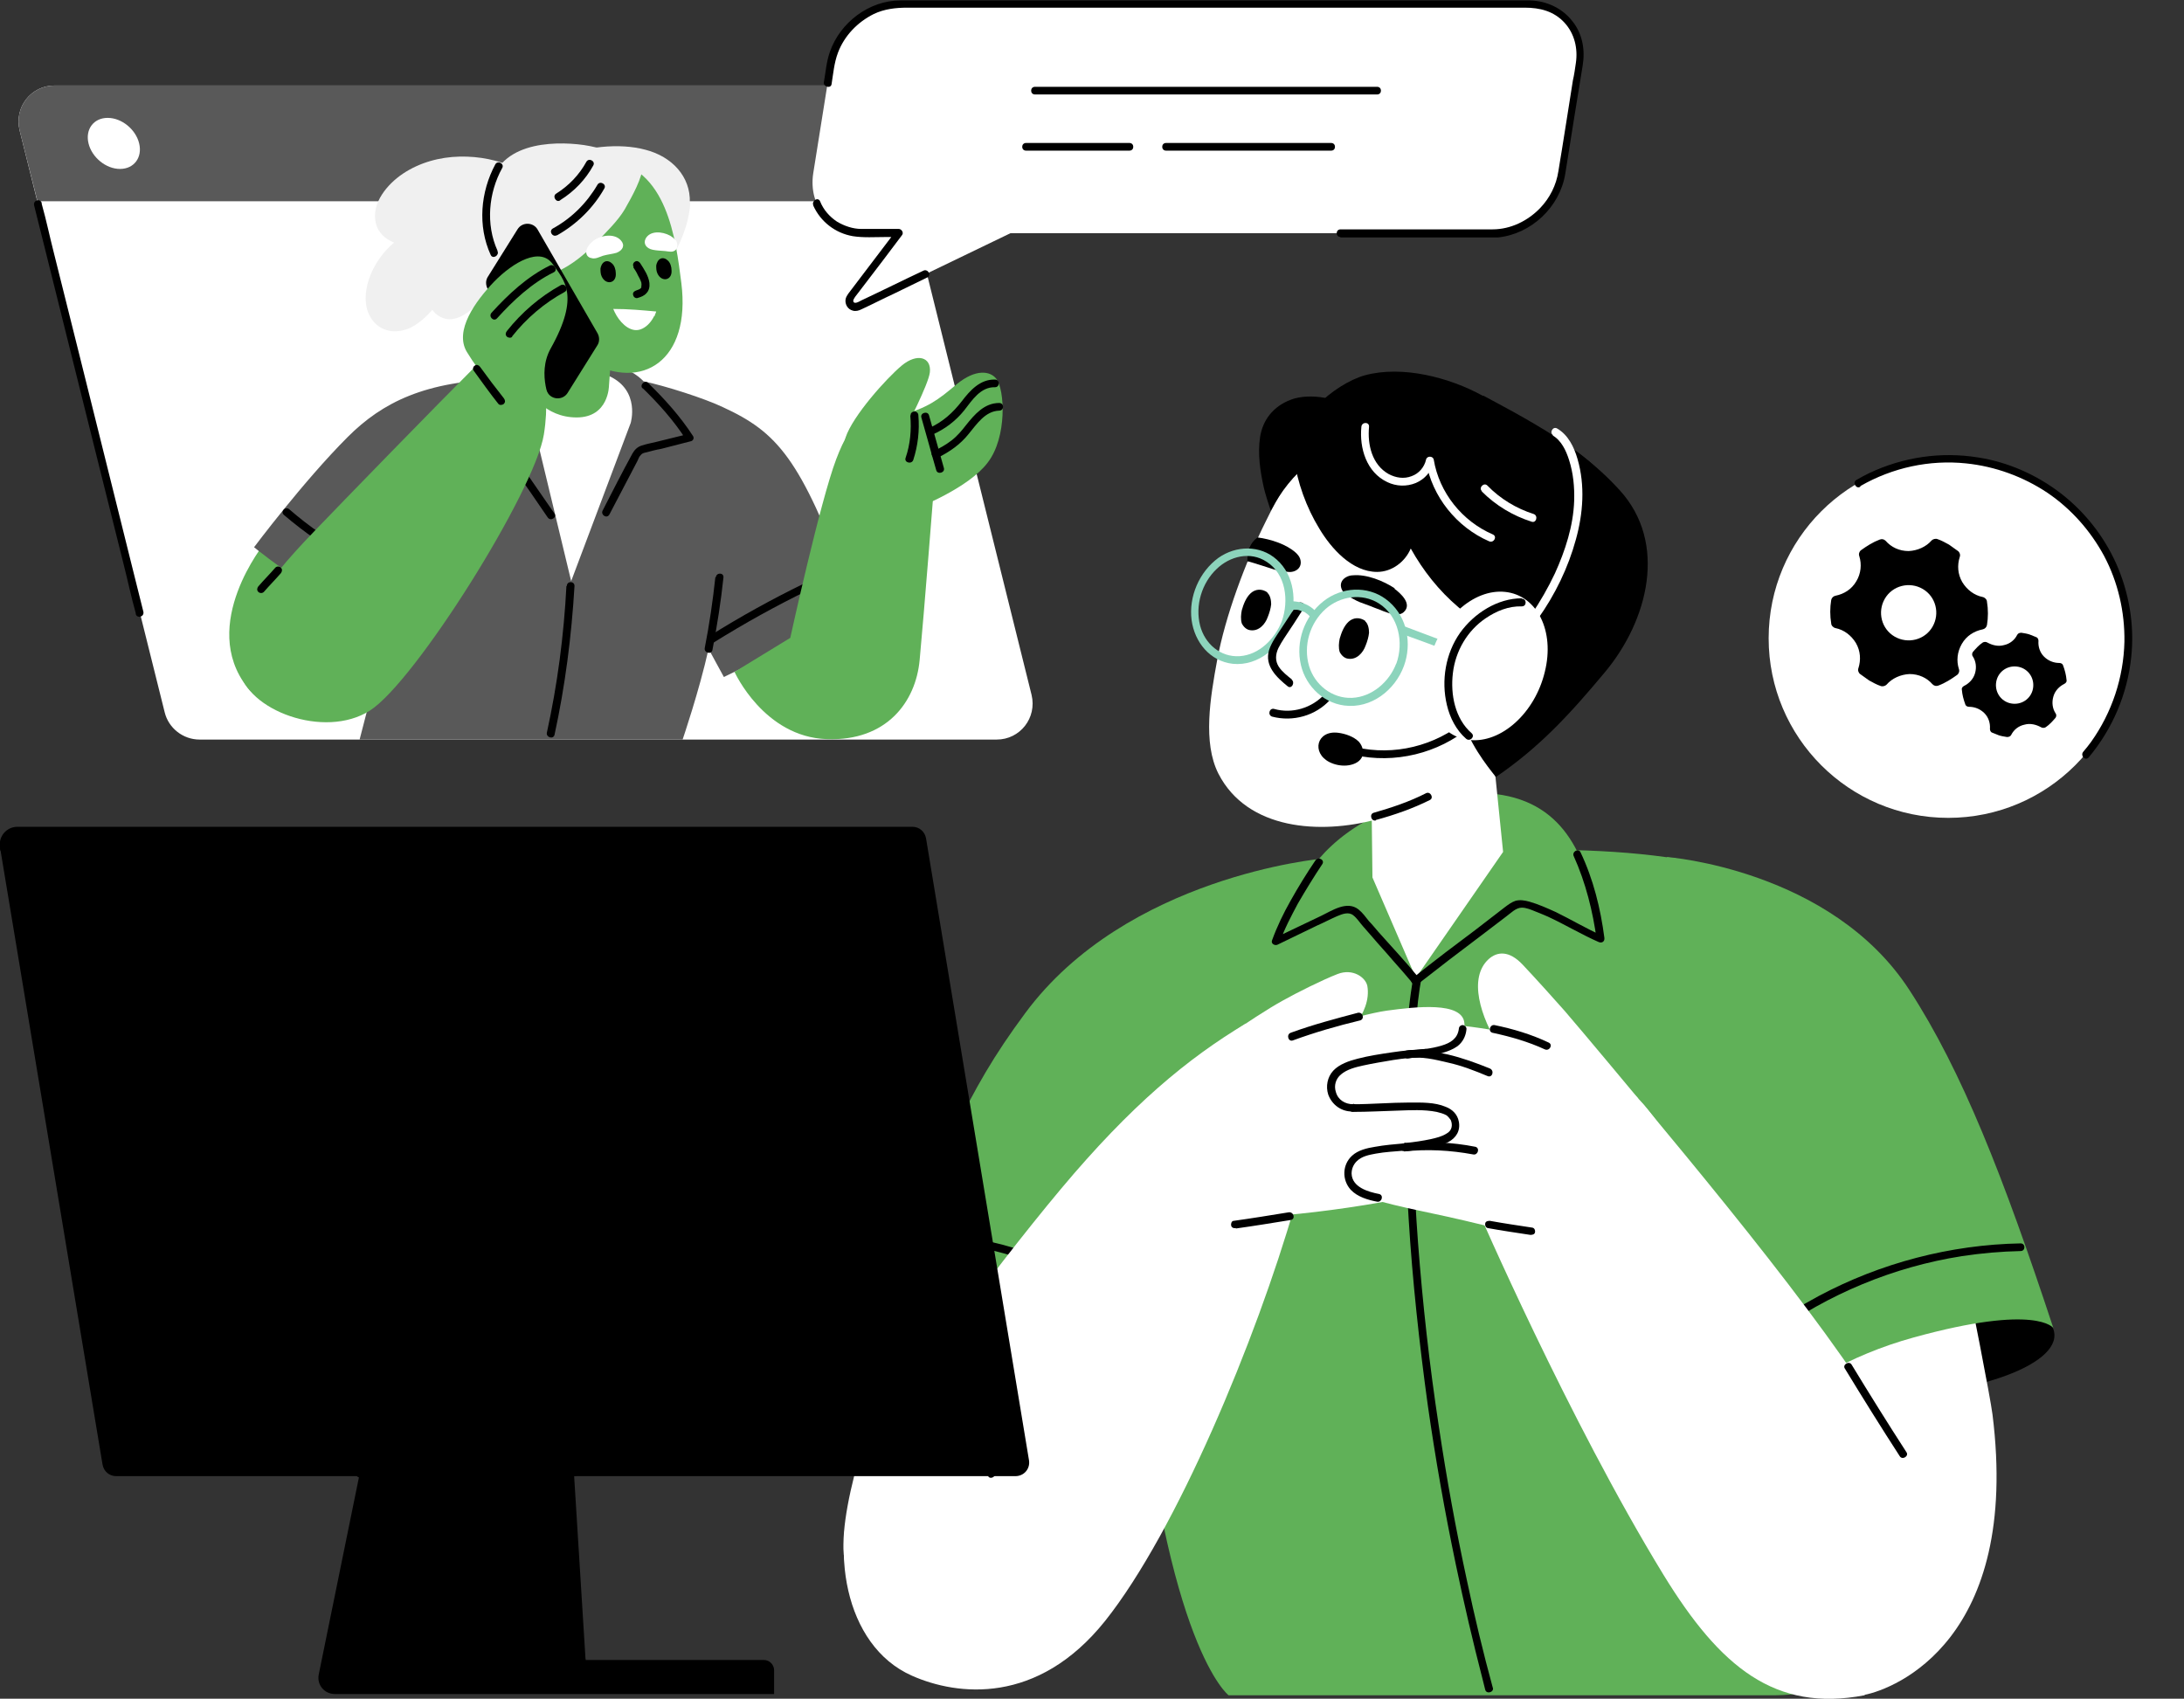 <?xml version="1.0" encoding="UTF-8"?>
<svg id="_x3C_Layer_x3E_" xmlns="http://www.w3.org/2000/svg" version="1.1" viewBox="0 0 513.2 399.2">
  <rect x="0" y="0" width="513.2" height="399.2" fill="#333333" stroke="none"/>
  <!-- Generator: Adobe Illustrator 29.7.1, SVG Export Plug-In . SVG Version: 2.1.1 Build 8)  -->
  <defs>
    <style>
      .st0 {
        fill: #595959;
      }

      .st1 {
        fill: #8cd4bc;
      }

      .st2 {
        fill: #60b158;
      }

      .st3 {
        fill: #fff;
      }

      .st4 {
        fill: #f0f0f0;
      }
    </style>
  </defs>
  <g>
    <circle class="st3" cx="457.8" cy="150" r="42.2"/>
    <g>
      <path d="M475,148.7c-.4,0-.8.1-1,.5-.6,1.2-1.7,2.1-3.1,2.4-1.4.4-2.8,0-3.9-.6-.3-.2-.8-.2-1.1,0-.9.6-1.6,1.4-2.3,2.2-.2.3-.3.7,0,1.1.7,1.1.9,2.5.5,3.9-.4,1.4-1.4,2.4-2.6,3-.4.2-.6.6-.5.9.1,1.2.4,2.3.8,3.4.1.4.5.6.9.6,1.3,0,2.6.5,3.6,1.5,1,1,1.4,2.4,1.3,3.7,0,.4.2.8.6.9.5.2,1,.4,1.5.6.6.2,1.3.3,1.9.4.4,0,.8-.1,1-.5.6-1.2,1.7-2.1,3.1-2.4,1.4-.4,2.8,0,3.9.6.3.2.8.2,1.1,0,.9-.6,1.6-1.4,2.3-2.2.2-.3.3-.7,0-1.1-.7-1.1-.9-2.5-.5-3.9.4-1.4,1.4-2.4,2.6-3,.4-.2.6-.6.5-.9-.1-1.2-.4-2.3-.8-3.4-.1-.4-.5-.6-.9-.6-1.3,0-2.6-.5-3.6-1.5-1-1-1.4-2.4-1.3-3.7,0-.4-.2-.8-.6-.9-.5-.2-1-.4-1.5-.6-.6-.2-1.3-.3-1.9-.4ZM477.6,162.3c-.7,2.3-3.1,3.6-5.5,2.9-2.3-.7-3.6-3.1-2.9-5.5.7-2.3,3.1-3.6,5.5-2.9,2.3.7,3.6,3.1,2.9,5.5Z"/>
      <path d="M455.3,126.7c-.5-.2-1.1,0-1.4.3-1.3,1.5-3.3,2.4-5.4,2.5-2.2,0-4.1-.9-5.4-2.4-.4-.4-.9-.5-1.4-.3-1.6.6-3,1.5-4.4,2.5-.4.3-.6.9-.4,1.4.6,1.9.4,4.1-.7,5.9-1.1,1.9-2.9,3-4.9,3.4-.5.1-.9.5-1,1-.3,1.8-.3,3.7,0,5.5,0,.5.5,1,1,1.1,2,.4,3.7,1.7,4.8,3.5,1.1,1.9,1.2,4,.6,5.9-.2.5,0,1.1.4,1.4.7.5,1.4,1,2.1,1.5.9.5,1.8,1,2.7,1.3.5.2,1.1,0,1.4-.3,1.3-1.5,3.3-2.4,5.4-2.5,2.2,0,4.1.9,5.4,2.4.4.4.9.5,1.4.3,1.6-.6,3-1.5,4.4-2.5.4-.3.6-.9.4-1.4-.6-1.9-.4-4,.7-5.9,1.1-1.9,2.9-3,4.9-3.4.5-.1.9-.5,1-1,.3-1.8.3-3.7,0-5.5,0-.5-.5-1-1-1.1-2-.4-3.7-1.7-4.8-3.5-1.1-1.9-1.2-4-.6-5.9.2-.5,0-1.1-.4-1.4-.7-.5-1.4-1-2.1-1.5-.9-.5-1.8-1-2.7-1.3ZM454.1,147.3c-1.8,3.1-5.8,4.1-8.9,2.3-3.1-1.8-4.1-5.8-2.3-8.9,1.8-3.1,5.8-4.1,8.9-2.3,3.1,1.8,4.1,5.8,2.3,8.9Z"/>
    </g>
  </g>
  <g>
    <path class="st3" d="M234.3,173.8H46.9c-3.9,0-7.3-2.7-8.2-6.4L4.6,30.6c-1.3-5.4,2.7-10.5,8.2-10.5h187.4c3.9,0,7.3,2.7,8.2,6.4l34,136.8c1.3,5.4-2.7,10.5-8.2,10.5Z"/>
    <path class="st0" d="M213.8,47.3H8.8l-4.2-16.7c-1.3-5.4,2.7-10.5,8.2-10.5h187.4c3.9,0,7.3,2.7,8.2,6.4l5.2,20.8Z"/>
    <path d="M33.7,143.8c-.8-3.2-1.6-6.4-2.4-9.6-1.9-7.6-3.8-15.3-5.7-22.9-2.3-9.2-4.6-18.5-6.9-27.7-2-8-4-16-6-24-1-3.9-1.8-7.8-2.9-11.7,0,0,0-.1,0-.2-.3-1.1-2-.7-1.8.5.8,3.2,1.6,6.4,2.4,9.6,1.9,7.6,3.8,15.3,5.7,22.9,2.3,9.2,4.6,18.5,6.9,27.7,2,8,4,16,6,24,1,3.9,1.8,7.8,2.9,11.7,0,0,0,.1,0,.2.3,1.1,2,.7,1.8-.5h0Z"/>
    <path class="st3" d="M32.7,33.7c.8,3.3-1.2,6-4.5,6s-6.6-2.7-7.4-6c-.8-3.3,1.2-6,4.5-6s6.6,2.7,7.4,6Z"/>
    <g>
      <path class="st2" d="M62.2,127.6s-15.6,19.2-4.1,33.9c9.7,12.3,35.5-16.1,35.5-16.1l-31.4-17.8Z"/>
      <path d="M125.4,101.8c4.1,2.4,9.1,3.2,13.7,2.1,4.3-1,8.1-3.7,10.6-7.4.7-1-.9-1.9-1.6-.9-2.3,3.2-5.7,5.6-9.6,6.5-4.2,1-8.6.3-12.3-1.9-1-.6-1.9,1-.9,1.6h0Z"/>
      <polygon class="st3" points="143.2 88.4 118.4 89.2 134 145.1 152.2 116.3 151 92.4 143.2 88.4"/>
      <path class="st0" d="M134.2,136.6l14-37.2s2.3-7.6-5-11c0,0-2-2.5,0-2.4,5.1.2,8,3.6,8,3.6,5.2,1.1,14.3,4,18.7,6.1,12.8,5.9,18.2,12.1,29.3,42,13.5,36.7-21.7,17.8-21.7,17.8l-7.4,3.6-3.6-6.6c-2.2,9.9-6.1,21.3-6.1,21.3h-75.9l7.3-28.2s-8.8-1.2-19.4-7.9c-7.5-4.8-12.7-9.1-12.7-9.1,0,0,11.6-15.5,22-25.9,8.2-8.2,18.3-13.2,36.7-13.6,0,0,.2,7.2,7.2,11.7l8.6,35.7Z"/>
      <path d="M120.4,109.6c2.8,4,5.6,8,8.3,12,.7,1,2.2,0,1.6-.9-2.8-4-5.5-8-8.3-12-.3-.4-.8-.6-1.2-.3-.4.2-.6.8-.3,1.2h0Z"/>
      <path d="M66.7,121c4.8,4.1,10.1,7.8,15.7,10.8,1,.6,2-1,.9-1.6-5.5-2.9-10.6-6.4-15.3-10.5-.9-.8-2.2.5-1.3,1.3h0Z"/>
      <path d="M167.7,151c7.2-4.5,14.6-8.6,22.2-12.3,1.1-.5.1-2.1-.9-1.6-7.6,3.7-15,7.8-22.2,12.3-1,.6,0,2.2.9,1.6h0Z"/>
      <path class="st4" d="M127.4,55.8c2.2-2.8,4.6-6.2,4.4-6.8-.8-2.3-2.6-4.2-4.5-5.7-1.8-1.5-3.8-2.7-5.9-3.7-4.2-2-8.8-2.9-13.4-2.8-4.7.1-9.4,1.4-13.3,4-3.6,2.4-7.5,6.9-6.4,11.6.5,2.2,2.2,3.8,4.3,4.6-2.7,2.3-4.8,5.3-5.9,8.6-1.1,3.3-1.3,7.3,1.2,10.1,2.4,2.7,6.3,2.7,9.3.9,1.7-1,3.1-2.3,4.4-3.8.8,1.2,2.1,2,3.6,2.2,2.1.2,4-1,5.5-2.2,1.6-1.3,2.9-2.9,4-4.7.7-1.3,1.3-2.7,1.6-4.2.1,0,.2.1.3.2,1.6.6,3.3,0,4.7-.8,1.5-.7,2.9-1.6,4.1-2.8,1.2-1.1,2.3-2.4,2.2-4.1,0-.2,0-.4-.2-.5Z"/>
      <path class="st2" d="M144,78.4l-.9,12.2s0,7.5-7.6,7.5c-7.6,0-11-6.1-11-6.1l3.4-23.2,16.2,9.5Z"/>
      <path class="st4" d="M162.1,47.6c.2-6.1-4.2-10.8-10.4-12.4-6.3-1.7-14.1-.7-21.6,1.9l16.7,35.2c9.8-6.1,15.1-17.6,15.4-24.6Z"/>
      <path class="st2" d="M122.7,60.3c3.6,10,6,19.2,15.5,24.6,12.7,7.2,24.2-.2,21.9-18.4-1.3-10.2-3.3-27.3-17.5-28.9-4.1-.5-12.1-.1-14.8,1.5-7.2,4.1-8.5,11.7-5.1,21.2Z"/>
      <path class="st4" d="M123.8,65.1c6.1.6,11.9-3.5,16.5-8.3,2.1-2.2,4.9-4.9,6.5-7.6,1.7-3,4.3-7.6,4.2-10.3,0,0-7.2-4.2-15.3-5-8.1-.8-21.2.4-20.7,13.7.5,13.3,8.8,17.5,8.8,17.5Z"/>
      <path d="M130.9,55.3c4.6-2.6,8.5-6.4,11.1-11,.6-1-1-1.9-1.6-.9-2.5,4.3-6.1,7.9-10.5,10.3-1,.6-.1,2.1.9,1.6h0Z"/>
      <path d="M131.7,47c3.2-2,5.9-4.8,7.7-8.1.6-1-1-1.9-1.6-.9-1.7,3.1-4.1,5.6-7.1,7.5-1,.6,0,2.2.9,1.6h0Z"/>
      <path d="M116.9,58.9c-2.8-6.2-2.1-13.6,1.1-19.4.6-1-1-1.9-1.6-.9-3.5,6.5-4.2,14.5-1.1,21.3.5,1.1,2.1.1,1.6-.9h0Z"/>
      <path class="st4" d="M121.4,67.9c1,3.6,4.4,6.2,7.6,5.8,3.2-.5,4.9-3.8,3.9-7.5-1-3.6-4.4-6.2-7.6-5.8-3.2.5-4.9,3.8-3.9,7.5Z"/>
      <g>
        <path class="st2" d="M172.6,157.9s6.9,15.3,21.7,15.8c14.1.5,20.9-8.8,21.8-18.6,1-10.5,3.4-41.2,3.4-41.2,0,0-3.3-18.7-9.7-17.7-6.4,1-9.5,1.7-13.3,11.7-3.8,10-10.8,42-10.8,42l-13.1,8Z"/>
        <path class="st2" d="M215.7,119.3s11.9-4.6,16.4-10.6c4.6-6,4-17.2,2-19.7-1.4-1.8-4.8-2.4-9.3,1.3-4.5,3.8-6.8,5.5-13.1,7.3-4.2,1.2-9,2.3-12.1,8.1-3.1,5.8,11.1,19.7,11.1,19.7l5-6.1Z"/>
        <path class="st2" d="M212.8,100.7s5.4-10.4,5.7-13.2c.4-3.6-3-4.6-6.6-1.6-3.6,3-11.5,11.8-13.2,16.9-1.6,5.1,14.1-2.1,14.1-2.1Z"/>
      </g>
      <path d="M140.4,81.1l-7,11.2c-1.1,1.8-3.7,1.7-4.7,0l-14.1-24.4c-.5-.9-.5-2,0-2.8l7-11.2c1.1-1.8,3.7-1.7,4.7,0l14.1,24.4c.5.9.5,2,0,2.8Z"/>
      <path class="st2" d="M125.3,83.4s4.6,5.5,2.5,18.7c-2.1,13.2-30.2,58.1-40.9,64.9-10.7,6.8-29-.1-30.7-9.7-1.7-9.6,5.4-19.8,17.7-32.5,6.9-7.2,28.2-29.1,38.8-39.7,8.8-8.8,10.2-5.6,12.6-1.6Z"/>
      <path d="M62,139.1c1.3-1.5,2.7-2.9,4-4.4.3-.4.4-.9,0-1.3-.3-.3-.9-.4-1.3,0-1.3,1.5-2.7,2.9-4,4.4-.3.4-.4.9,0,1.3.3.3.9.4,1.3,0h0Z"/>
      <path class="st2" d="M118.9,95.1s-6.2-7.4-9.2-12.4c-3-5,2-11.9,6.4-16.5,4.5-4.6,10.9-8.3,13.8-4.1,2.6,3.7,6.5,7.3-.5,19.8-3.4,6.1.2,13.1.2,13.1h-10.8Z"/>
      <path d="M151,91.2c3.8,3.7,7.3,7.6,10.2,12.1.2-.4.4-.9.5-1.3-2.4.6-4.9,1.2-7.3,1.8-1.2.3-2.4.5-3.6.9-1,.3-1.7,1-2.2,1.9-2.4,4.4-4.7,8.9-7,13.4-.5,1,1,2,1.6.9,2.2-4.2,4.4-8.4,6.6-12.6.2-.5.4-1,.8-1.4.3-.4.8-.5,1.3-.6,1.1-.3,2.2-.6,3.4-.8,2.3-.6,4.7-1.2,7-1.8.6-.1.9-.8.5-1.3-3-4.6-6.6-8.6-10.5-12.4-.8-.8-2.1.5-1.3,1.3h0Z"/>
      <path d="M168.1,135.6c-.6,5.6-1.4,11.1-2.5,16.7-.2,1.1,1.5,1.6,1.8.5,1.1-5.7,2-11.4,2.6-17.1.1-1.2-1.7-1.2-1.8,0h0Z"/>
      <path d="M133.1,137.7c-.6,11.6-2.1,23.1-4.6,34.5-.2,1.1,1.5,1.6,1.8.5,2.5-11.5,4-23.2,4.7-35,0-1.2-1.8-1.2-1.8,0h0Z"/>
      <path class="st3" d="M153.7,74.3c-.6,1.2-1.5,2.3-2.7,2.9-2.5,1.3-4.9-1-6.1-3-.3-.5-.6-1.1-.8-1.6,3.6,0,6.7.3,10.1.6-.1.4-.3.7-.4,1.1Z"/>
      <path d="M148.8,62.8c.4.6.8,1.2,1.1,1.9.3.5.6,1.1.8,1.7,0,.3.1.5,0,.8,0,0,0,.2,0,.3,0,0-.1.2,0,.1-.3.4-.8.5-1.3.7-.5.2-.8.6-.6,1.1.1.5.7.8,1.1.6.7-.2,1.5-.5,2-1.1.6-.6.8-1.5.7-2.4-.2-1.7-1.3-3.3-2.2-4.7-.3-.4-.8-.6-1.2-.3-.4.2-.6.8-.3,1.2h0Z"/>
      <path class="st3" d="M138.8,60.6c1,.4,2-.2,2.9-.5,1-.3,2.2-.4,3.2-.7,1.5-.6,2-1.8,1-2.9-1.5-1.7-4.6-1.3-6.5.1-.5.4-1.2,1.1-1.5,1.9-.3.8-.2,1.7.8,2.1Z"/>
      <path class="st3" d="M158.7,56.5c-.4-.6-.6-.7-1.2-1.1-2-1.1-4.8-1.2-5.8.7-.6,1.2.2,2.3,1.7,2.6,1,.2,1.8.2,2.9.3.9.1,1.8.4,2.5-.3.4-.4.5-1.5,0-2.3Z"/>
      <path d="M141.4,65c1,2.1,3.5,1.6,3.3-.8,0-.8-.3-1.8-.9-2.3-.4-.4-1.1-.7-1.7-.4-.6.3-.9,1-1,1.6,0,.6,0,1.3.3,1.9Z"/>
      <path d="M154.5,64.3c1,2.1,3.5,1.6,3.3-.8,0-.8-.3-1.8-.9-2.3-.4-.4-1.1-.7-1.7-.4-.6.3-.9,1-1,1.6,0,.6,0,1.3.3,1.9Z"/>
      <path d="M213.9,97.6c.3,3.4,0,6.8-1.1,10-.4,1.1,1.4,1.6,1.8.5,1.1-3.4,1.5-6.9,1.2-10.5,0-.5-.4-.9-.9-.9s-1,.4-.9.9h0Z"/>
      <path d="M216.5,98.1c1.2,4.1,2.3,8.3,3.5,12.4.3,1.1,2.1.6,1.8-.5-1.2-4.1-2.3-8.3-3.5-12.4-.3-1.1-2.1-.6-1.8.5h0Z"/>
      <path d="M219.2,102.1c2.9-1.3,5.4-3.2,7.4-5.7,1.8-2.3,3.8-5.5,7.2-5.4,1.2,0,1.2-1.8,0-1.8-3.5-.1-5.9,2.6-7.8,5.1-2.1,2.7-4.5,4.9-7.7,6.3-1.1.5-.1,2,.9,1.6h0Z"/>
      <path d="M220.3,107.6c2.8-1.4,5.3-3.1,7.3-5.6,1.9-2.3,3.9-5.4,7.2-5.5,1.2,0,1.2-1.8,0-1.8-3.5,0-5.8,2.7-7.8,5.2-1,1.3-2.1,2.6-3.4,3.6-1.3,1-2.7,1.8-4.2,2.5-1.1.5-.1,2.1.9,1.6h0Z"/>
      <path d="M116.8,74.8c3.8-4.2,8.2-8.3,13.3-10.8,1.1-.5.1-2.1-.9-1.6-5.3,2.6-9.8,6.8-13.7,11.1-.8.9.5,2.2,1.3,1.3h0Z"/>
      <path d="M120.3,79.1c3.4-4.3,7.6-7.9,12.4-10.5,1-.6.1-2.1-.9-1.6-4.9,2.7-9.2,6.4-12.7,10.8-.3.4-.4.9,0,1.3.3.3,1,.4,1.3,0h0Z"/>
      <path d="M111.3,87.1c1.9,2.6,3.8,5.3,5.8,7.8.3.4,1,.3,1.3,0,.4-.4.3-.9,0-1.3-1.9-2.4-3.8-4.9-5.6-7.4-.3-.4-.8-.6-1.2-.3-.4.2-.6.8-.3,1.2h0Z"/>
    </g>
  </g>
  <g>
    <path class="st3" d="M350.6,54.8h-147.6c-7.8,0-13.1-6.3-11.9-14.1l4.1-25.7c1.2-7.8,8.6-14.1,16.4-14.1h147.6c7.8,0,13.1,6.3,11.9,14.1l-4.1,25.7c-1.2,7.8-8.6,14.1-16.4,14.1Z"/>
    <path class="st3" d="M212.9,52.7l-12.9,17c-1.1,1.4.2,3.1,1.8,2.3l40.2-19.4h-29.2Z"/>
    <g>
      <path d="M243.2,22.2h80.4c1.2,0,1.2-1.8,0-1.8h-80.4c-1.2,0-1.2,1.8,0,1.8h0Z"/>
      <path d="M274,35.4h38.8c1.2,0,1.2-1.8,0-1.8h-38.8c-1.2,0-1.2,1.8,0,1.8h0Z"/>
      <path d="M241.1,35.4h24.3c1.2,0,1.2-1.8,0-1.8h-24.3c-1.2,0-1.2,1.8,0,1.8h0Z"/>
    </g>
  </g>
  <g>
    <path d="M331.9,147.3c6.2-1,11.8-4.5,15.5-9.6.7-1-.9-1.9-1.6-.9-3.4,4.7-8.7,7.9-14.4,8.8-1.2.2-.7,1.9.5,1.8h0Z"/>
    <path d="M205.9,306c-5,10.5,22.6,35.3,45.4,41.7,22.8,6.4,23.7-6.3,22-12.1s-24.6-29.1-35.7-29.6c-11.1-.4-27.6-8.8-31.7,0Z"/>
    <path class="st2" d="M344.4,199.8c20.5,0,69.2-3,85.8,19.2,16.7,22.2,20.1,144.8,16.4,157-5.1,16.5-15.7,22.4-30.2,22.4-26.5,0-127.7,0-127.7,0,0,0-14.7-11.2-21.6-83.5-4.6-48.5-7.3-91.4,9.9-102.3,13.9-8.8,37.2-12.7,67.5-12.7Z"/>
    <path d="M350.8,396.7c-2.3-8.4-4.3-16.8-6.1-25.3-2.6-12-4.8-24.1-6.6-36.2-2.2-14.4-3.8-28.8-4.9-43.3-1-13.5-1.5-27.1-1.1-40.6.2-5.3.5-10.7,1.1-16,.5-4,1.1-8,2.3-11.8.2-.7.5-1.4.8-2.2.4-1.1-1.3-1.6-1.8-.5-1.4,3.4-2.1,7.1-2.7,10.7-.8,5-1.2,10.1-1.4,15.2-.7,13.2-.2,26.4.6,39.6.9,14.7,2.5,29.3,4.5,43.9,1.8,12.6,4,25.1,6.6,37.5,1.9,9.1,4,18.1,6.3,27,.2.8.4,1.6.6,2.4.3,1.1,2.1.6,1.8-.5h0Z"/>
    <path class="st2" d="M306.5,206.8s7.1-15.1,30.2-19.4c23.1-4.4,32.1,5.5,36.3,18.6,4.2,13.1-43,27.7-50.2,24.8-7.1-2.9-16.3-24-16.3-24Z"/>
    <polygon class="st3" points="322.2 180.6 322.5 206.2 332.7 229.8 353.2 200.2 349.5 163.8 322.2 180.6"/>
    <path d="M333.4,231.1c4.7-3.7,9.4-7.3,14.2-10.9,2.1-1.6,4.2-3.2,6.3-4.8,1.1-.8,2.3-2.1,3.7-2.1,1.1,0,2.2.5,3.2.9,1,.4,2,.8,2.9,1.2,4.1,1.9,7.9,4.2,12,6,.8.3,1.4-.2,1.3-1-.9-6.9-2.6-13.8-5.6-20.1-.5-1.1-2.1-.1-1.6.9,2.8,6.2,4.5,13,5.4,19.7.4-.3.9-.7,1.3-1-3.8-1.7-7.3-3.8-11-5.6-2-.9-4-1.8-6.1-2.4-1.1-.3-2.2-.5-3.3-.2-.9.3-1.7.9-2.5,1.5-4.6,3.6-9.2,7.1-13.9,10.6-2.6,2-5.2,4-7.8,6.1-.9.7.4,2,1.3,1.3h0Z"/>
    <path d="M482.4,312.1c3.4,8.2-18.2,16-42,16.1-23.8.1-27.8-16.4-25.2-20.1,2.6-3.6,24.3-3.8,35.5-2,11.2,1.8,28.9-.9,31.7,5.9Z"/>
    <path class="st3" d="M438.1,398.3c7.2-1.4,36.7-13,30.1-65.9-.5-4-5.3-28.5-6.3-32.9l-43.5,15.2,19.7,83.5Z"/>
    <path class="st3" d="M231.4,268.8s-37.5,77.1-32.8,98.7c6.1,27.8,76.1-19.9,82.1-40.8,6-20.9-49.3-57.9-49.3-57.9Z"/>
    <path class="st2" d="M310.6,201.8s-45.9,4.1-69.7,36.3c-14.7,19.8-18,31.6-35,67.9,0,0,3.8-6,31.7,6.2,27.9,12.2,36.5,26.9,36.5,26.9l22-44.8,14.5-92.5Z"/>
    <path d="M333.4,229.8c-3-3.7-6.3-7.2-9.5-10.8-.7-.8-1.4-1.7-2.2-2.5-.8-1-1.5-2-2.5-2.8-2.7-2.1-6.2.3-8.7,1.5-3.7,1.8-7.4,3.5-11.1,5.3.4.3.9.7,1.3,1,1.1-3.2,2.7-6.2,4.3-9.2,1.8-3.1,3.7-6.2,5.7-9.2.7-1-.9-1.9-1.6-.9-2.1,3.1-4,6.2-5.8,9.4-1.7,3-3.2,6.1-4.4,9.4-.3.8.7,1.3,1.3,1,3.1-1.5,6.2-3,9.3-4.5,1.6-.7,3.1-1.5,4.7-2.2,1.2-.5,2.7-1.1,3.8-.2.9.7,1.5,1.7,2.3,2.6.7.8,1.4,1.6,2.1,2.4,1.6,1.9,3.3,3.7,4.9,5.6,1.6,1.8,3.1,3.5,4.6,5.3.7.9,2-.4,1.3-1.3h0Z"/>
    <path d="M212.8,292.7c12.4-1.4,25.1,1.1,36,7.1,3.1,1.7,6,3.6,8.7,5.8.9.7,2.2-.5,1.3-1.3-9.9-8.1-22.3-12.9-35-13.7-3.6-.2-7.3-.2-10.9.3-1.1.1-1.2,2,0,1.8h0Z"/>
    <path class="st2" d="M391.7,201.4s38.6,2.9,57,31.3c12.3,18.9,22.1,43.9,33.8,79.4,0,0-3.8-5.8-32.8,2.2-31,8.5-46.8,30.2-46.8,30.2l-8.9-50.1-2.3-92.9Z"/>
    <path d="M416.5,313.6c13.1-9.5,28.5-15.9,44.5-18.4,4.6-.7,9.2-1.1,13.8-1.2,1.2,0,1.2-1.8,0-1.8-16.5.3-32.9,4.6-47.5,12.4-4.1,2.2-8,4.6-11.7,7.4-.9.7,0,2.3.9,1.6h0Z"/>
    <path class="st3" d="M292.8,240.5c-13.7,8.2-27,19.2-43.5,38.9-16.8,20.1-41.3,53.1-47.6,67.6-7,16.2-3.5,39.7,12.6,46.8,10.6,4.7,29.5,7,45.4-12.9,16.8-21.1,35.5-66.2,44.5-97.4l-11.5-43Z"/>
    <path d="M212.7,334.7c5.2-8.2,10.4-16.4,15.7-24.5.6-1-.9-1.9-1.6-.9-5.2,8.2-10.4,16.4-15.7,24.5-.6,1,.9,1.9,1.6.9h0Z"/>
    <path class="st3" d="M347.1,284s21.4,49.5,43.8,86.1c13.3,21.7,26.2,32.3,47.2,28.3,0,0,20.9-29,12.2-50.1-8.7-21.2-38.5-57.9-64-88.6-8.5-10.2-39.2,24.3-39.2,24.3Z"/>
    <g>
      <path class="st3" d="M395.1,272.2c-6.3-9.9-13.6-22.4-33.2-27.7-21-5.7-46.5-5.5-47.7-.7-1.1,4.8-3.4,34.8,5.6,37.3,12.4,3.5,14.1,3.2,29.6,7,14.1,3.5,45.7-15.9,45.7-15.9Z"/>
      <path d="M360.1,288.5c-3.3-.5-6.7-1-10-1.6-.5,0-1,.1-1.1.6-.1.4.1,1,.6,1.1,3.3.6,6.7,1.1,10,1.6.5,0,1-.1,1.1-.6.1-.4-.1-1-.6-1.1h0Z"/>
      <path class="st3" d="M282,277.2s-1.2,9.4,13.7,8.8c14.9-.7,45.6-5.3,48.6-9.6,3-4.4,11.1-22.2-9-31.8-20.1-9.6-45.1.8-54.5,4.7-9.4,3.9,1.1,27.9,1.1,27.9Z"/>
      <path d="M290.4,288.7c4.3-.6,8.6-1.3,12.9-2,1.2-.2.7-2-.5-1.8-4.3.7-8.6,1.4-12.9,2-.5,0-.7.7-.6,1.1.1.5.6.7,1.1.6h0Z"/>
      <path class="st3" d="M385,258.2s-12.9-15.5-17.3-20.6c-2.2-2.5-6.7-7.5-9.9-10.9-3.2-3.4-6-3.1-8-1.3-4.8,4.4-2,13.5,2.7,20.9,4.7,7.5,14.8,16.5,21.5,17.9,6.7,1.4,10.9-6,10.9-6Z"/>
      <path class="st3" d="M280.4,249.1s13.8-10,21.1-14c3.2-1.8,9.2-4.8,12.8-6.2,3.6-1.4,6.6.8,7,2.8,1.1,6.4-5.3,12.9-12.2,18.4-6.9,5.5-17.4,10.2-24.2,9.3-6.8-.9-4.4-10.4-4.4-10.4Z"/>
      <path class="st3" d="M299.2,244.7s20-6.3,26.7-7.2c6.7-.9,17.7-2.2,18.2,2.9.7,6.5-8,10.6-16.5,13.1-8.4,2.5-22,2.6-28-.7s-.5-8.1-.5-8.1Z"/>
      <path d="M329.9,268.7c-2.3.2-4.6.4-6.8.8-1.9.3-4,.8-5.4,2.1-2.3,2.1-2.4,5.7-.3,8,1.6,1.7,4.1,2.4,6.2,2.8,1.1.2,1.6-1.5.5-1.8-2.6-.5-6.4-1.6-6.5-4.8,0-1.1.4-2.1,1.2-2.9,1.2-1.2,2.9-1.5,4.5-1.8,2.2-.4,4.4-.5,6.7-.7.5,0,.9-.4.9-.9s-.4-1-.9-.9h0Z"/>
      <path d="M318,259.5c-1.9,0-3.6-1-4.1-2.9-.5-1.5,0-3.1,1.2-4.1,1.4-1.2,3.4-1.7,5.2-2.1,2.3-.5,4.7-.9,7.1-1.3,2.5-.4,5-.6,7.5-.8,1.2,0,1.2-1.9,0-1.8-2.6.2-5.2.4-7.8.8-2.7.4-5.4.8-8.1,1.5-2,.5-4.3,1.3-5.7,2.8-1.4,1.5-1.8,3.7-1.2,5.6.9,2.5,3.2,4.1,5.8,4,1.2,0,1.2-1.8,0-1.8h0Z"/>
      <path d="M330.4,270.5c3.3-.3,6.9-.6,9.9-2.1,1.9-1,2.9-2.7,2.5-4.8-.3-1.7-1.5-2.9-3.1-3.5-2.6-1.1-5.7-1-8.5-1-4.4,0-8.9.4-13.3.4-1.2,0-1.2,1.8,0,1.8,3.5,0,7-.2,10.5-.3,3-.1,6.2-.3,9.2.3.8.2,1.6.4,2.3.8.4.3.8.8,1,1.1.5,1.2.3,2.5-1,3.2-1.1.7-2.4,1-3.7,1.3-1.9.4-3.9.7-5.9.9-1.2.1-1.2,1.9,0,1.8h0Z"/>
      <path d="M329.9,270.6c5.4-.6,10.9-.3,16.3.7,1.1.2,1.6-1.5.5-1.8-5.5-1.1-11.1-1.3-16.7-.8-1.2.1-1.2,1.9,0,1.8h0Z"/>
      <path d="M330.7,248.7c3.1-.3,6.3-.5,9.3-1.6,1.1-.4,2.2-.9,3-1.7,1-1,1.5-2.3,1.6-3.6,0-.5-.5-.9-.9-.9-.5,0-.9.4-.9.9-.3,2.3-2,3.3-4,3.9-2.6.8-5.3,1-8,1.2-1.2.1-1.2,1.9,0,1.8h0Z"/>
      <path d="M303.8,244.5c5.2-1.9,10.4-3.4,15.8-4.7,1.1-.3.7-2-.5-1.8-5.3,1.4-10.6,2.8-15.8,4.7-1.1.4-.6,2.2.5,1.8h0Z"/>
      <path d="M350.7,242.7c4.2.9,8.4,2.1,12.3,3.9,1.1.5,2-1.1.9-1.6-4-1.9-8.3-3.2-12.7-4.1-1.1-.2-1.6,1.5-.5,1.8h0Z"/>
      <path d="M330.9,248.7c3.2-.5,6.3.3,9.3,1,3.2.7,6.3,1.9,9.4,3.2,1.1.4,1.6-1.3.5-1.8-3.2-1.3-6.5-2.5-9.9-3.3-3.3-.7-6.4-1.4-9.8-.9-1.2.2-.7,1.9.5,1.8h0Z"/>
    </g>
    <path d="M433.5,321.6c4.2,6.9,8.5,13.8,12.9,20.6.6,1,2.2,0,1.6-.9-4.4-6.8-8.7-13.7-12.9-20.6-.6-1-2.2,0-1.6.9h0Z"/>
    <g>
      <path class="st3" d="M363,103.9c-6.3-4.6-16.9-5-24.4-5.9-10.9-1.2-20.7-.9-29.2,7.1-5.2,4.8-8.9,11.1-12,17.5-4.7,9.4-9.5,22.2-11.4,32.6-1.6,8.7-3.4,19.3.3,26.6,6.8,13.3,24,14.3,37,10.8,5.7-1.5,11.3-3.8,16.2-7,15.9-10.3,27.3-26.9,35.3-43.7,9-18.8,2.3-27.8-11.7-37.9Z"/>
      <path d="M320.8,145.9c-1.3-.9-2.8-.8-3.9.2-1.1,1-1.7,2.6-2.1,4-.2,1-.3,2.1,0,3.1.4.8,1.1,1.5,2,1.6,2,.3,3.5-1.4,4.1-3.1.4-1,.7-2,.8-3,0-.9-.2-2.1-.9-2.7Z"/>
      <path d="M297.8,139.2c-1.3-.9-2.8-.8-3.9.2-1.1,1-1.7,2.6-2.1,4-.2,1-.3,2.1,0,3.1.4.8,1.1,1.5,2,1.6,2,.3,3.5-1.4,4.1-3.1.4-1,.7-2,.8-3,0-.9-.2-2.1-.9-2.7Z"/>
      <path d="M318.4,96.9c-3.3-3.5-10.7-4.6-15-3-4.3,1.6-6.7,4.9-7.3,8.8-.6,3.9,0,8,.9,12,.3,1.3,1.1,3.8,1.6,5.3,4.8-9,12-15.7,24.3-17-2-1.9-2.7-4.3-4.6-6.2Z"/>
      <path d="M346.6,136.4c-12.4,25.4.7,40.8,4.9,46.2,10.4-7.1,17.5-14.9,25.6-24.6,10.2-12.2,14.8-30.4,3.5-42.8-1.9-2-12.9-14.7-32.6-19.2-3.8-.9,18.3,20.4,18.2,23-.2,3.6,0,7.2.6,10.7.2,1.4.7,2.7.8,4.1.2,1.6-1.1,2.8-2.4,4-2.7,2.6-5,5.4-6.9,8.4-4.1,6.3-8.6-16-11.6-9.7Z"/>
      <path d="M348.4,93c-7.8-4.3-18.9-7.2-27.7-4.8-7.1,2-17.7,10.9-16.6,19.5.7,5.6,2.9,11.6,5.9,16.5,2.8,4.7,7.7,10.2,13.6,10.2,3.5,0,6.6-2.4,7.9-5.5,2.9,5.2,6.6,9.9,11.2,13.8,6.8,5.8,22.2,10.8,28,1.2,3.4-5.7,2.8-16.4,1.6-23-.3-1.7-.7-3.3-1.1-4.8l7.1.2c2-7.1-24.8-20.6-29.7-23.3Z"/>
      <path class="st3" d="M348.2,115.5c3.3,3.3,7.3,5.7,11.7,7.1,1.1.4,1.6-1.4.5-1.8-4.1-1.3-7.9-3.6-10.9-6.7-.8-.8-2.1.5-1.3,1.3h0Z"/>
      <path class="st3" d="M319.9,100.3c-.5,5,1.2,10.7,6.1,13,2.1,1,4.5,1.1,6.7.2,2.1-.9,3.7-2.7,4.2-5h-1.8c1.4,8.2,7.2,15.4,14.8,18.7,1.1.5,2-1.1.9-1.6-7.2-3.1-12.6-9.8-13.9-17.6-.2-.9-1.6-.9-1.8,0-.4,1.8-1.7,3.3-3.4,3.9-1.8.7-3.7.4-5.4-.5-3.9-2.2-5-6.9-4.6-11.1.1-1.2-1.7-1.2-1.8,0h0Z"/>
    </g>
    <path d="M323.3,192.7c4.4-1.2,8.7-2.7,12.7-4.7,1-.5.1-2.1-.9-1.6-3.9,2-8.1,3.4-12.3,4.6-1.1.3-.6,2.1.5,1.8h0Z"/>
    <g>
      <path d="M314.7,176.4c9.2,3.3,19.7,1.9,27.8-3.4,1-.6,0-2.2-.9-1.6-7.8,5.1-17.6,6.4-26.4,3.2-1.1-.4-1.6,1.4-.5,1.8h0Z"/>
      <path d="M316.4,179.9c1.3-.1,2.9-.6,3.6-1.9.6-1.2.2-2.7-.7-3.7-1.2-1.2-3.2-1.9-4.9-2.1-5-.6-6.3,4.7-2,6.9,1.2.6,2.6.9,4,.8Z"/>
    </g>
    <path d="M298.9,168.4c4.9,1.3,10.3-.2,13.7-4,.8-.9-.5-2.2-1.3-1.3-3,3.3-7.7,4.7-11.9,3.5-1.1-.3-1.6,1.4-.5,1.8h0Z"/>
    <path d="M327.8,138.3c-2.7-1.8-6.7-3.4-9.9-3.1-.6,0-1.2.2-1.7.5-1.9,1.2-1.1,3.3.3,4.2.7.4,2.2,1.3,3,1.6.9.3,1.8.7,2.7,1,.9.4,1.9.7,2.8,1.1.9.3,1.8.7,2.7.8.8,0,1.6,0,2.2-.6,2-1.9-.8-4.4-2.3-5.5Z"/>
    <path d="M305.5,131.3c-.2-.6-.6-1-1-1.4-2.2-2-5.9-3.2-9-3.6-1.8,1.3-2.4,3.2-2.4,5.6.3,0,2.4.7,3.4,1,.9.3,1.9.6,2.8.9.8.3,2.5.5,3.4.6,1.7.2,3.5-1,2.8-3.1Z"/>
    <g>
      <path class="st1" d="M328.1,155.9c-1.6,4.3-5.7,7.9-10.4,8.1-4.7.2-8.8-3.1-10.1-7.5-1.4-4.8.2-10.1,3.9-13.4,3.4-3,8.5-3.8,12.5-1.3,4.7,3,5.9,9.2,4.1,14.2-.4,1.1,1.4,1.6,1.8.5,1.9-5.2.8-11.4-3.5-15.1-4.1-3.6-10.1-3.7-14.6-.7-4.7,3.2-7.2,9-6.3,14.6.8,5.3,5,9.8,10.4,10.5,6.3.8,11.9-3.6,14-9.3.4-1.1-1.3-1.6-1.8-.5Z"/>
      <path class="st1" d="M301.2,146c-1.6,4.1-5.3,7.9-9.9,8.2-4.5.3-8.2-2.9-9.3-7.2-1.2-4.7.4-10,3.9-13.3,3.1-3,7.9-4.2,11.7-1.7,4.6,2.9,5.3,9.2,3.6,14-.4,1.1,1.4,1.6,1.8.5,1.8-5,1.2-11.3-3-15-3.9-3.5-9.6-3.3-13.7-.4-4.5,3.3-7,9.1-6.3,14.6.7,5.2,4.3,9.7,9.7,10.3,6.1.6,11.3-4.1,13.3-9.5.4-1.1-1.3-1.6-1.8-.5Z"/>
      <path d="M303.6,159.7c-1.1-.9-2.3-1.8-3.1-3-.9-1.4-.8-2.9-.1-4.4.8-1.6,1.9-3.1,2.8-4.5,1.1-1.6,2.1-3.3,3.2-4.9.6-1-.9-1.9-1.6-.9-1.2,1.8-2.4,3.7-3.6,5.5-1.1,1.7-2.4,3.4-3,5.3-1.1,3.7,1.8,6.4,4.4,8.5.9.7,1.8-.9.9-1.6h0Z"/>
      <path class="st1" d="M303.5,143.3c.2,0,.4,0,.6,0,.1,0,.2,0,.4,0,.1,0-.1,0,0,0,0,0,.1,0,.2,0,.4,0,.9.2,1.3.4,0,0,0,0,0,0,0,0,0,0,.1,0,0,0,.2,0,.3.1.2,0,.4.2.5.3,0,0,.2.1.3.2.1,0,0,0,0,0,0,0,0,0,.1.1.2.1.3.3.5.5.3.3,1,.4,1.3,0,.3-.4.4-.9,0-1.3-1.4-1.5-3.5-2.3-5.6-2.3-.5,0-.9.4-.9.9,0,.5.4.9.9.9h0Z"/>
    </g>
    <path class="st1" d="M329.8,149.1c4.4,1.6,8.8,3.2,13.2,4.9,1.1.4,1.6-1.4.5-1.8-4.4-1.6-8.8-3.2-13.2-4.9-1.1-.4-1.6,1.4-.5,1.8h0Z"/>
    <g>
      <path class="st3" d="M363,157.9c-2.3,9.6-10.2,16.8-17.7,16-7.5-.8-11.7-9.2-9.3-18.8,2.3-9.6,10.2-16.8,17.7-16,7.5.8,11.7,9.2,9.3,18.8Z"/>
      <path d="M357.6,140.6c-5.7,0-11.2,3.5-14.5,8.1-3.4,4.8-4.5,11.2-3.1,17,.7,3,2.2,5.9,4.5,7.9.9.8,2.2-.5,1.3-1.3-3.9-3.4-5-9.1-4.4-14.1.6-5.2,3.4-10,7.7-12.9,2.5-1.7,5.4-2.9,8.5-2.8,1.2,0,1.2-1.8,0-1.8h0Z"/>
    </g>
    <path class="st3" d="M364.8,102.3c2.1,1.2,3.2,3.6,3.9,5.8,1,3.1,1.3,6.4,1.2,9.6-.2,5.9-2.1,11.7-4.5,17-1.6,3.4-3.5,6.7-5.6,9.8-.7,1,.9,1.9,1.6.9,4-5.6,7.1-12,8.9-18.6,1.7-6.1,2.2-12.7.4-18.9-.8-2.8-2.2-5.7-4.8-7.2-1-.6-1.9,1-.9,1.6h0Z"/>
  </g>
  <g>
    <path d="M238.6,346.9H27.3c-1.6,0-2.9-1.1-3.2-2.7L0,199.1c-.4-2.5,1.5-4.8,4.1-4.8h210.3c1.6,0,2.9,1.1,3.2,2.7l24.2,146.2c.3,2-1.2,3.7-3.2,3.7Z"/>
    <path d="M.9,200.5h201.7c2,0,5.1-.6,5.7,2,.4,1.8.6,3.7.9,5.5.8,4.9,1.6,9.8,2.4,14.7,1.2,7,2.3,14.1,3.5,21.1,1.4,8.2,2.7,16.3,4.1,24.5,1.4,8.4,2.8,16.9,4.2,25.3,1.3,7.7,2.6,15.4,3.8,23.1,1,6,2,12.1,3,18.1.6,3.5,1.1,6.9,1.7,10.4,0,.5.2.9.2,1.4.2,1.2,1.9.7,1.8-.5-.3-1.9-.6-3.7-.9-5.6-.8-5-1.6-9.9-2.5-14.9-1.2-7-2.3-14.1-3.5-21.1-1.4-8.3-2.7-16.5-4.1-24.8-1.4-8.4-2.8-16.9-4.2-25.3-1.3-7.7-2.6-15.5-3.8-23.2-1-6-2-12-3-18.1-.6-3.4-1.1-6.7-1.7-10.1-.2-.9-.3-1.8-.8-2.6-.9-1.4-2.5-1.9-4-1.9H.9c-1.2,0-1.2,1.8,0,1.8h0Z"/>
    <path d="M130.7,279.2h-32.5l-23.3,114.3c-.5,2.4,1.3,4.6,3.8,4.6h103.2v-5.6c0-1.3-1.1-2.4-2.4-2.4h-41.9l-6.9-110.9Z"/>
    <path d="M135.7,345.9c-.2-3.3-.4-6.6-.6-9.9-.5-7.4-.9-14.7-1.4-22.1-.5-7.4-.9-14.8-1.4-22.2-.2-3.5-.3-7.1-.7-10.6-.1-1.7-1.4-2.8-3.1-2.8-.8,0-1.6,0-2.4,0h-25.2c-.7,0-1.5,0-2.2.2-1.7.7-1.9,2.3-2.2,3.9-.4,2.1-.9,4.2-1.3,6.3-1.4,6.9-2.8,13.8-4.2,20.7-1.5,7.5-3.1,15-4.6,22.6-.9,4.5-1.8,9-2.7,13.4,0,.2,0,.4-.1.7-.2,1.1,1.5,1.6,1.8.5.6-3.1,1.3-6.2,1.9-9.3,1.4-7,2.8-14,4.3-21,1.5-7.4,3-14.7,4.5-22.1.9-4.2,1.7-8.4,2.6-12.6.1-.5.2-1,.7-1.3.5-.2,1.3-.1,1.8-.1h8.9c6.2,0,12.3,0,18.5,0,1.5,0,1.3,1.2,1.4,2.3.1,2,.2,3.9.4,5.9.4,6.8.8,13.7,1.3,20.5.5,7.6.9,15.2,1.4,22.8.3,4.5.6,9.1.8,13.6,0,.2,0,.4,0,.7,0,1.2,1.9,1.2,1.8,0h0Z"/>
    <path d="M133.4,390.1c0-1-.1-2-.2-3-.2-2.7-.3-5.4-.5-8.1-.2-4-.5-7.9-.7-11.9-.3-4.9-.6-9.7-.9-14.6-.3-5.3-.7-10.6-1-15.9-.3-5.4-.7-10.7-1-16.1-.3-5-.6-10-.9-15-.3-4.2-.5-8.5-.8-12.7-.2-3-.4-6.1-.6-9.1,0-1.4-.2-2.9-.3-4.3,0,0,0-.1,0-.2,0-1.2-1.9-1.2-1.8,0,0,1,.1,2,.2,3,.2,2.7.3,5.4.5,8.1.2,4,.5,7.9.7,11.9.3,4.9.6,9.7.9,14.6.3,5.3.7,10.6,1,15.9.3,5.4.7,10.7,1,16.1.3,5,.6,10,.9,15,.3,4.2.5,8.5.8,12.7.2,3,.4,6.1.6,9.1,0,1.4.2,2.9.3,4.3,0,0,0,.1,0,.2,0,1.2,1.9,1.2,1.8,0h0Z"/>
    <path d="M132.5,391h4.2c.5,0,.9-.4.9-.9,0-.5-.4-.9-.9-.9h-4.2c-.5,0-.9.4-.9.9,0,.5.4.9.9.9h0Z"/>
  </g>
  <path d="M191.1,48.3c1.7,3.8,5.2,6.5,9.3,7.2,2.5.4,5.2.2,7.8.2h3.1c-.3-.5-.5-.9-.8-1.4-3.5,4.6-6.9,9.1-10.4,13.7-.5.7-1.2,1.4-1.4,2.3-.2,1.2.5,2.4,1.7,2.7.7.2,1.4,0,2-.3,2.6-1.2,5.1-2.5,7.7-3.7,2.6-1.3,5.2-2.5,7.8-3.8,1.1-.5.1-2.1-.9-1.6-4.9,2.3-9.7,4.7-14.6,7-.4.2-1.8,1.1-1.9.1,0-.5.8-1.4,1.1-1.8,1.9-2.5,3.9-5.1,5.8-7.6,1.5-2,3.1-4.1,4.6-6.1.4-.6-.2-1.4-.8-1.4h-6.3c-.8,0-1.7,0-2.5,0-2,0-4-.7-5.7-1.7-1.8-1.2-3.2-2.8-4-4.8-.5-1.1-2-.1-1.6.9h0Z"/>
  <path d="M314.9,55.8h33.5c1.2,0,2.4,0,3.6,0,7.8-.8,14.5-7.1,15.8-14.9.7-4.4,1.4-8.8,2.1-13.2.7-4.1,1.3-8.2,2-12.3.6-3.6,0-7.4-2.4-10.4-2.4-3.1-6.1-4.8-10-4.9-1,0-2.1,0-3.1,0h-141.1c-1.2,0-2.4,0-3.7,0-7.4,0-14.2,5.2-16.6,12.1-.8,2.3-1,4.8-1.4,7.1-.2,1.1,1.6,1.6,1.8.5.4-2.5.6-5,1.5-7.4,1.5-4,4.6-7.2,8.4-9.1,2.5-1.2,5.2-1.5,7.9-1.5h145.1c3.5,0,6.8.8,9.3,3.5,2.4,2.6,3.2,6.1,2.7,9.5-.2,1.4-.4,2.8-.7,4.1-.9,5.5-1.7,11-2.6,16.4-.3,1.6-.5,3.2-.8,4.9-.5,3.3-2,6.3-4.3,8.7-2.9,3-6.9,5-11.2,5-.9,0-1.8,0-2.7,0h-33c-1.2,0-1.2,1.8,0,1.8h0Z"/>
  <path d="M437.2,114.2c7.5-4.3,16.2-6.2,24.8-5.3,6.8.7,13.4,3.1,19.1,6.9,5.6,3.8,10.1,8.9,13.3,14.8,3.3,6.2,4.9,13.2,4.8,20.2-.2,8.4-2.9,16.6-7.8,23.5-.6.8-1.2,1.6-1.9,2.4-.7.9.5,2.2,1.3,1.3,5.6-6.7,9.1-14.9,10-23.6.8-7.5-.5-15.2-3.6-22.1-2.9-6.4-7.4-12.1-13-16.4-5.6-4.3-12.3-7.3-19.4-8.4-8.7-1.4-17.6-.1-25.6,3.7-1,.5-2,1-3,1.6-1,.6,0,2.2.9,1.6h0Z"/>
</svg>